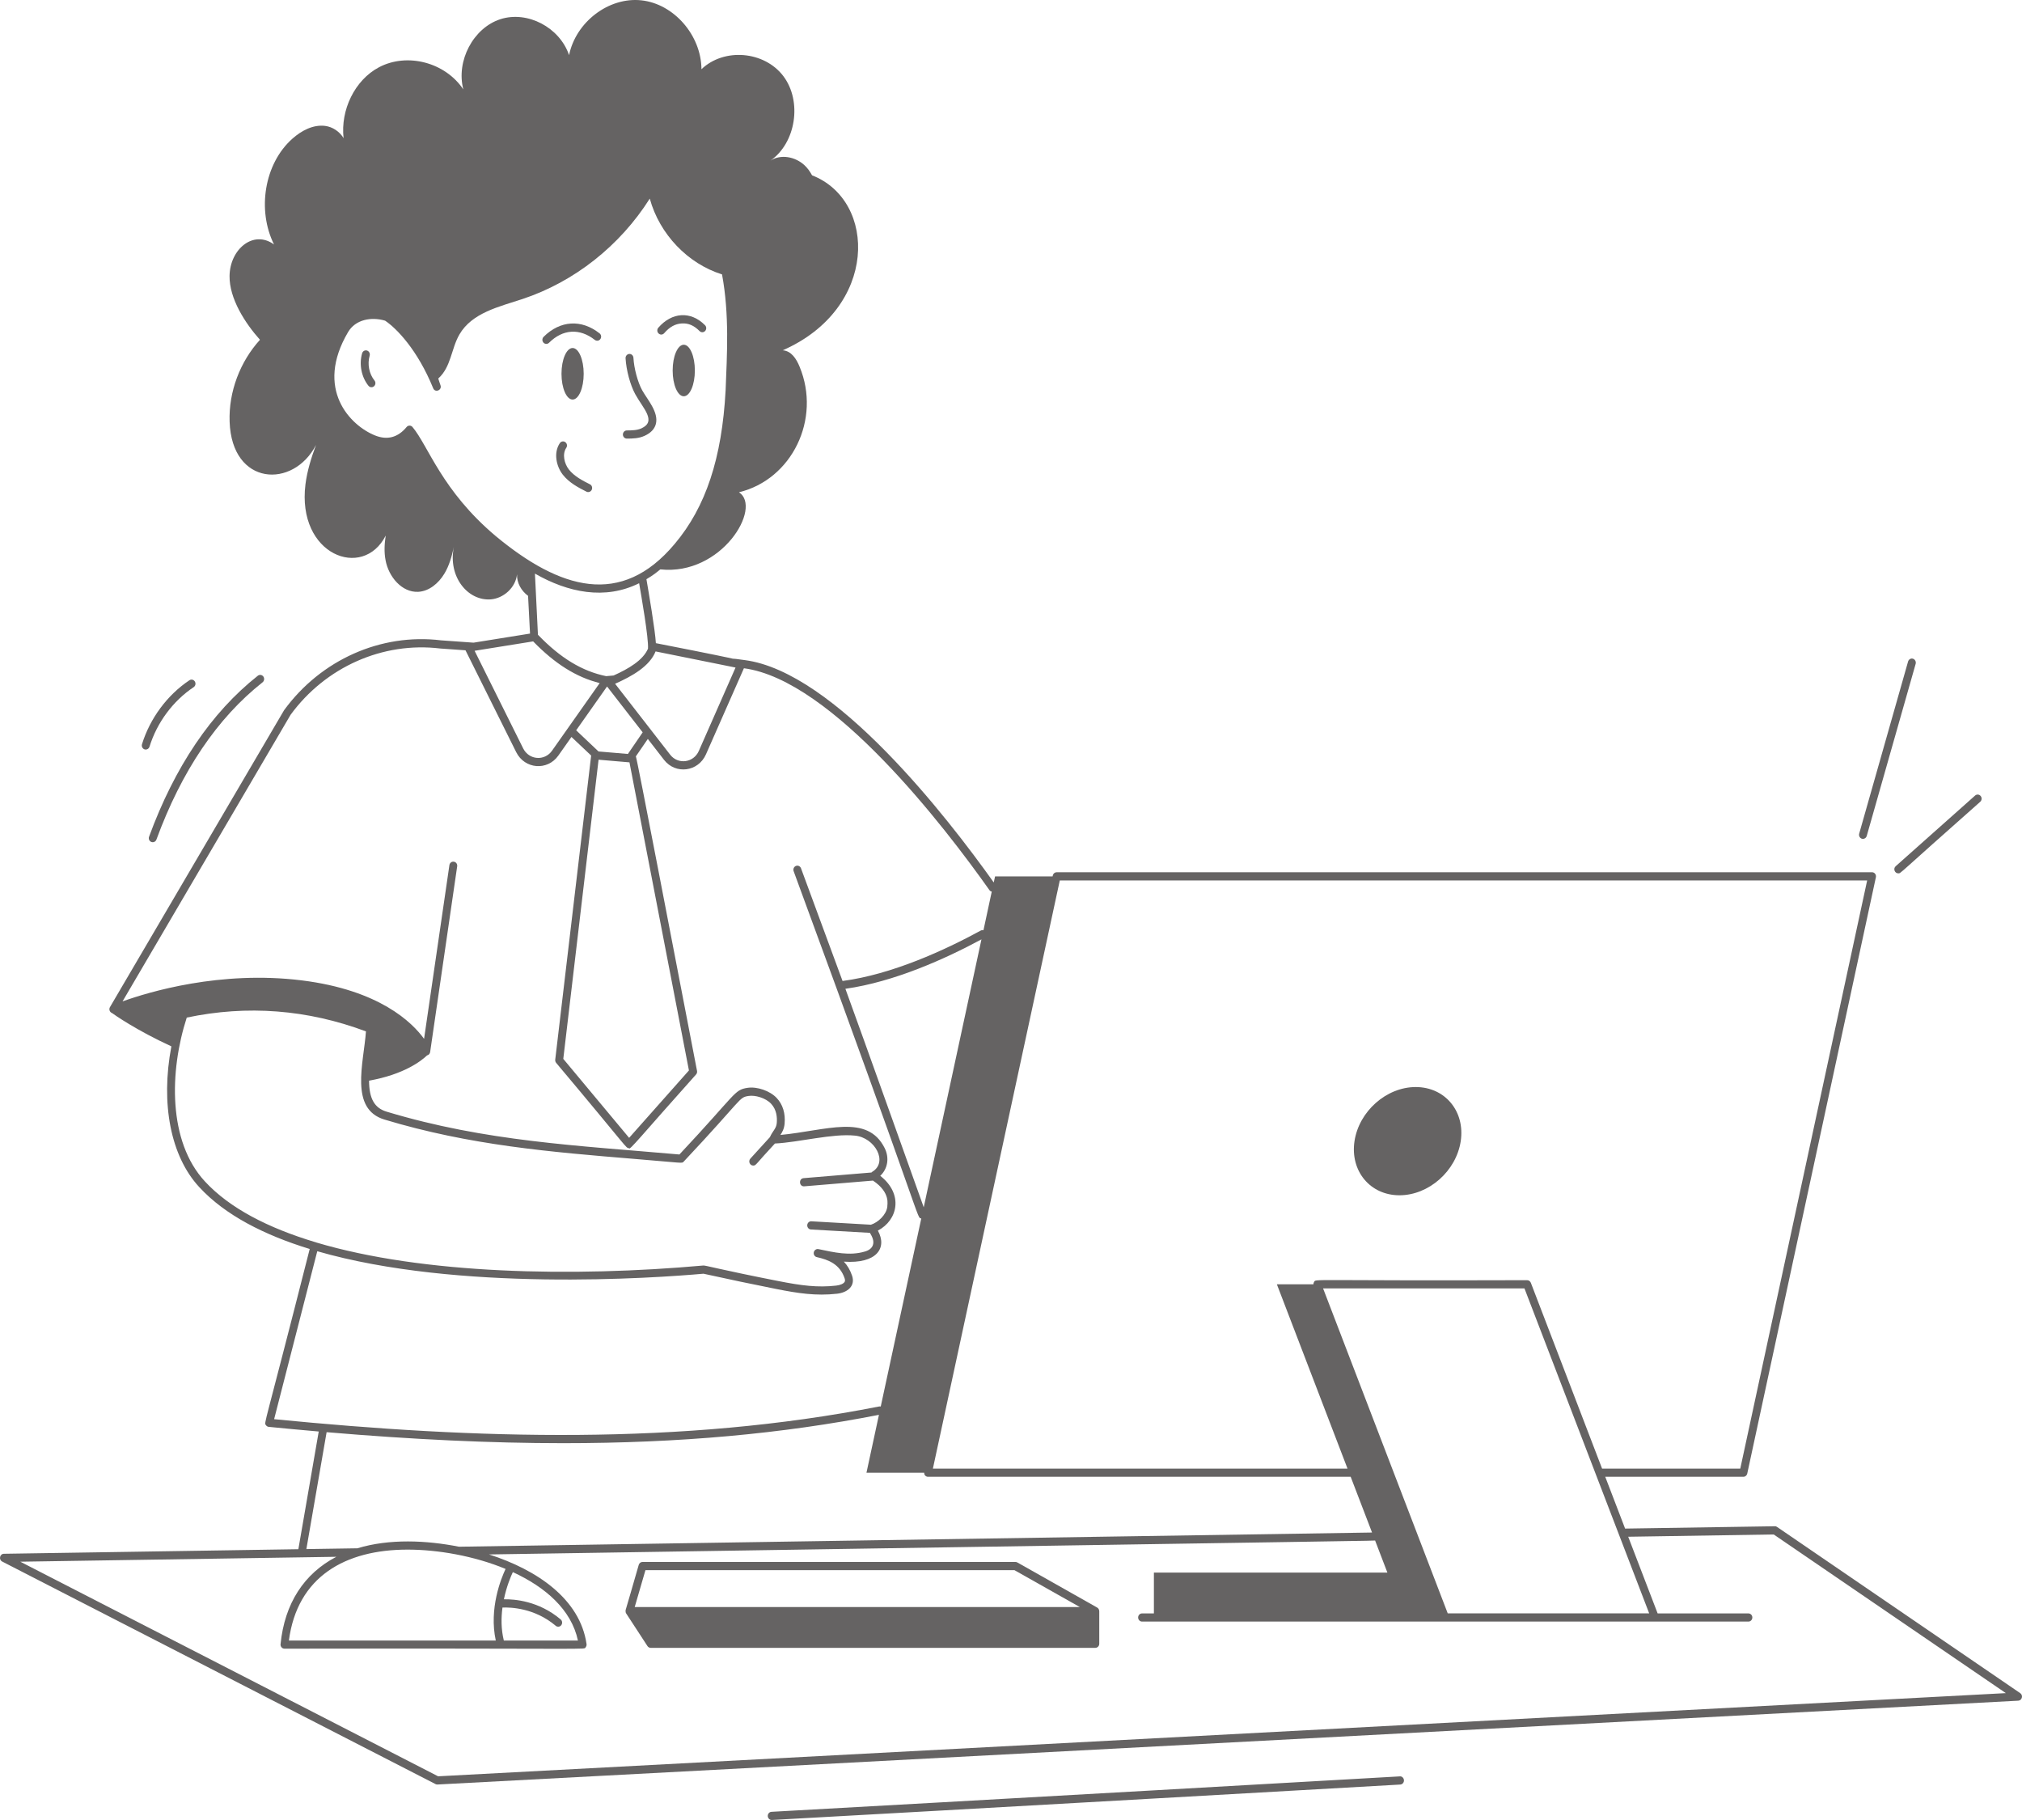 <svg width="100" height="90" viewBox="0 0 100 90" fill="none" xmlns="http://www.w3.org/2000/svg">
<path d="M26.884 16.657C26.757 16.785 26.844 17.006 27.018 17.006C27.067 17.006 27.114 16.988 27.154 16.949C27.836 16.27 28.67 16.222 29.418 16.809C29.505 16.875 29.627 16.859 29.69 16.768C29.755 16.68 29.739 16.553 29.652 16.485C28.751 15.777 27.704 15.841 26.884 16.657Z" fill="#656363"/>
<path d="M34.598 16.372C34.675 16.45 34.797 16.448 34.872 16.368C34.947 16.288 34.945 16.158 34.868 16.082C34.16 15.368 33.228 15.434 32.557 16.206C32.486 16.29 32.492 16.417 32.573 16.491C32.652 16.567 32.774 16.561 32.847 16.477C33.117 16.165 33.397 16.011 33.725 15.994C34.048 15.976 34.32 16.093 34.598 16.372Z" fill="#656363"/>
<path d="M31.757 19.294C31.538 18.894 31.356 18.219 31.327 17.693C31.321 17.58 31.228 17.496 31.122 17.502C31.015 17.509 30.932 17.605 30.938 17.716C30.972 18.307 31.169 19.04 31.418 19.495C31.802 20.199 32.494 20.829 31.719 21.184C31.504 21.281 31.248 21.283 30.999 21.285C30.893 21.285 30.806 21.377 30.806 21.488C30.806 21.599 30.895 21.689 31.001 21.689C31.301 21.689 31.601 21.679 31.875 21.553C32.179 21.416 32.366 21.221 32.433 20.977C32.595 20.384 32.001 19.741 31.757 19.294Z" fill="#656363"/>
<path d="M18.282 17.587C18.312 17.48 18.254 17.367 18.151 17.334C18.047 17.303 17.94 17.363 17.909 17.47C17.751 18.016 17.875 18.648 18.223 19.077C18.292 19.163 18.415 19.173 18.497 19.101C18.579 19.029 18.59 18.902 18.521 18.816C18.255 18.488 18.161 18.005 18.282 17.587Z" fill="#656363"/>
<path d="M33.817 17.047C33.513 17.047 33.267 17.618 33.267 18.322C33.267 19.026 33.513 19.596 33.817 19.596C34.12 19.596 34.365 19.026 34.365 18.322C34.365 17.618 34.12 17.047 33.817 17.047Z" fill="#656363"/>
<path d="M28.319 19.758C28.621 19.758 28.867 19.188 28.867 18.484C28.867 17.78 28.621 17.209 28.319 17.209C28.015 17.209 27.769 17.78 27.769 18.484C27.769 19.188 28.015 19.758 28.319 19.758Z" fill="#656363"/>
<path d="M29.176 23.949C28.829 23.775 28.399 23.557 28.131 23.212C27.912 22.929 27.794 22.459 28.006 22.145C28.068 22.055 28.046 21.928 27.957 21.864C27.87 21.8 27.748 21.823 27.687 21.913C27.364 22.393 27.514 23.058 27.829 23.467C28.151 23.881 28.626 24.121 29.006 24.314C29.103 24.361 29.219 24.318 29.265 24.22C29.312 24.119 29.273 23.998 29.176 23.949Z" fill="#656363"/>
<path d="M16.633 76.984C15.042 77.812 14.075 79.289 13.875 81.305C13.863 81.425 13.954 81.528 14.069 81.528C29.761 81.501 28.852 81.592 28.964 81.458C29 81.413 29.017 81.354 29.008 81.296C28.686 79.072 26.558 77.627 24.186 76.868C70.12 76.147 67.933 76.201 68.004 76.172L68.615 77.766H57.067V79.784H56.483C56.374 79.784 56.288 79.874 56.288 79.985C56.288 80.098 56.374 80.188 56.483 80.188H86.469C86.575 80.188 86.664 80.098 86.664 79.985C86.664 79.874 86.575 79.784 86.469 79.784H81.98L80.525 75.993L87.721 75.88L99.201 83.726L21.667 87.839L1.004 77.227L16.633 76.984ZM24.519 81.124H14.288C14.702 77.966 17.072 76.629 20.159 76.629C21.64 76.629 23.44 76.937 25.004 77.584C24.783 78.052 24.176 79.546 24.519 81.124ZM24.917 81.124C24.779 80.559 24.783 79.997 24.85 79.494C25.237 79.478 26.434 79.507 27.485 80.397C27.521 80.428 27.564 80.442 27.607 80.442C27.789 80.442 27.872 80.204 27.73 80.083C26.641 79.16 25.43 79.076 24.921 79.086C25.053 78.448 25.265 77.951 25.363 77.742C26.966 78.479 28.256 79.593 28.582 81.124H24.917ZM16.153 70.822C20.386 71.183 24.257 71.366 27.852 71.366C33.611 71.366 38.679 70.902 43.469 69.964L42.852 72.827H45.705C45.705 72.872 45.715 72.917 45.743 72.952C45.78 73.001 45.836 73.028 45.895 73.028H66.799L67.856 75.784L22.699 76.486C21.09 76.168 19.26 76.082 17.674 76.564L15.152 76.603L16.153 70.822ZM15.691 61.874C22.655 63.885 32.331 63.204 34.792 62.986C35.92 63.237 37.371 63.54 38.414 63.746C39.448 63.949 40.349 64.094 41.4 63.975C41.923 63.916 42.313 63.588 42.14 63.083C42.041 62.791 41.901 62.566 41.734 62.389C43.353 62.504 43.895 61.718 43.416 60.854C44.408 60.333 44.69 59.05 43.534 58.145C43.901 57.8 43.996 57.261 43.751 56.772C42.893 55.056 40.862 55.91 38.596 56.124C38.687 55.986 38.781 55.824 38.803 55.57C38.85 55.056 38.714 54.615 38.411 54.295C38.077 53.94 37.446 53.723 36.969 53.794C36.294 53.899 36.442 54.061 33.601 57.09C28.564 56.645 24.022 56.452 19.126 54.974C18.519 54.794 18.256 54.328 18.252 53.439C19.979 53.132 20.833 52.465 21.121 52.19C21.198 52.173 21.259 52.112 21.273 52.025L22.61 42.842C22.628 42.731 22.555 42.628 22.448 42.612C22.34 42.593 22.241 42.671 22.226 42.78L20.973 51.371C20.384 50.556 18.763 48.959 14.928 48.481C10.891 47.98 7.348 49.056 6.06 49.52L14.371 35.347C16.099 32.983 18.931 31.725 21.774 32.069L23.022 32.158L25.529 37.194C25.949 38.037 27.073 38.128 27.613 37.364L28.262 36.443L29.236 37.362L27.459 52.403C27.454 52.461 27.469 52.516 27.507 52.561C31.131 56.869 30.94 56.77 31.106 56.774C31.098 56.957 31.751 56.117 34.425 53.132C34.468 53.084 34.486 53.019 34.472 52.955C33.362 47.231 31.506 37.498 31.447 37.403L32.039 36.541L32.839 37.574C33.415 38.314 34.533 38.165 34.914 37.303L36.791 33.046C41.154 33.623 46.737 40.91 48.936 44.02C48.963 44.061 49.005 44.081 49.048 44.092L48.638 46.002C48.593 45.992 48.547 45.994 48.504 46.017C46.731 46.983 44.122 48.186 41.669 48.51L39.614 42.936C39.576 42.834 39.464 42.78 39.363 42.821C39.263 42.86 39.213 42.977 39.251 43.082C45.82 60.92 45.315 60.193 45.563 60.253L43.558 69.553C43.532 69.547 43.507 69.547 43.479 69.551C33.693 71.476 23.563 71.166 13.557 70.179L15.691 61.874ZM9.236 50.32C12.226 49.69 15.207 49.92 18.099 51.003C17.984 52.586 17.275 54.845 19.018 55.364C23.249 56.639 27.215 56.965 31.416 57.312C33.823 57.509 33.721 57.542 33.814 57.441C36.776 54.291 36.523 54.273 37.026 54.195C37.342 54.145 37.86 54.289 38.133 54.578C38.411 54.872 38.44 55.26 38.416 55.533C38.393 55.812 38.215 55.92 38.077 56.232L37.109 57.295C36.993 57.427 37.083 57.638 37.251 57.638C37.401 57.638 37.365 57.573 38.324 56.548C39.529 56.487 41.172 56.042 42.284 56.157C43.264 56.251 43.946 57.468 43.132 57.95C43.12 57.956 43.112 57.971 43.102 57.981L39.744 58.26C39.489 58.283 39.515 58.683 39.775 58.664L43.173 58.381C44.078 58.984 43.867 59.594 43.883 59.674C43.832 60.08 43.422 60.45 43.073 60.563L40.128 60.394C40.02 60.386 39.929 60.474 39.923 60.587C39.917 60.698 40 60.794 40.107 60.799L43.023 60.965C43.134 61.148 43.248 61.375 43.163 61.589C43.108 61.728 42.97 61.835 42.769 61.89C42.022 62.114 41.25 61.931 40.477 61.769C40.373 61.747 40.27 61.819 40.247 61.927C40.225 62.036 40.292 62.143 40.397 62.165C40.972 62.295 41.536 62.51 41.773 63.218C41.806 63.315 41.787 63.364 41.771 63.391C41.718 63.479 41.556 63.551 41.359 63.573C40.436 63.678 39.637 63.575 38.486 63.347C35.634 62.787 34.888 62.57 34.788 62.58C28.347 63.157 20.918 63.017 15.633 61.439C15.624 61.435 15.616 61.427 15.605 61.425C15.597 61.422 15.59 61.425 15.582 61.422C13.259 60.723 11.353 59.744 10.134 58.422C8.304 56.446 8.376 52.976 9.236 50.32ZM24.517 26.51C21.847 24.263 21.186 22.053 20.401 21.117C20.324 21.024 20.185 21.024 20.108 21.117C19.678 21.636 19.153 21.776 18.548 21.533C17.323 21.043 15.549 19.243 17.216 16.419C17.582 15.8 18.357 15.656 19.045 15.857C19.62 16.241 20.656 17.312 21.423 19.198C21.521 19.44 21.875 19.292 21.784 19.048C21.742 18.939 21.713 18.826 21.675 18.718C22.314 18.143 22.31 17.25 22.721 16.54C23.348 15.461 24.687 15.169 25.842 14.786C28.4 13.938 30.66 12.155 32.135 9.821C32.62 11.588 34.021 13.043 35.709 13.569C36.078 15.563 35.955 17.517 35.886 19.299C35.705 22.658 34.906 25.072 33.37 26.894C30.723 30.054 27.702 29.149 24.517 26.51ZM32.047 32.078C31.802 32.648 31.092 33.069 30.345 33.404C30.226 33.412 30.098 33.422 29.978 33.436C28.787 33.192 27.712 32.539 26.604 31.388C26.592 31.121 26.588 31.097 26.456 28.365C28.095 29.305 29.921 29.681 31.609 28.841C31.705 29.402 32.086 31.565 32.047 32.078ZM30.42 33.812C31.279 33.432 32.129 32.944 32.423 32.213C32.561 32.242 31.642 32.055 36.377 33.011L34.561 37.134C34.301 37.723 33.534 37.824 33.143 37.319L30.42 33.812ZM26.367 31.717C27.444 32.825 28.499 33.488 29.658 33.779L27.3 37.124C26.933 37.643 26.164 37.588 25.874 37.009L23.472 32.182L26.367 31.717ZM31.053 37.284C31.011 37.28 29.518 37.153 29.601 37.161L28.495 36.114L30.023 33.947L31.784 36.215L31.053 37.284ZM29.603 37.568C29.645 37.572 31.23 37.707 31.131 37.699L34.072 52.934L31.114 56.267L27.858 52.362L29.603 37.568ZM41.81 48.896C44.23 48.555 46.766 47.408 48.539 46.452L45.684 59.701C45.666 59.654 42.67 51.25 41.81 48.896ZM92.342 43.539L86.067 72.624H79.233L75.709 63.434C75.679 63.358 75.606 63.306 75.528 63.306H75.526C64.578 63.341 65.097 63.226 64.987 63.397C64.965 63.43 64.957 63.469 64.957 63.51H63.149L66.643 72.624H46.137L52.413 43.539H92.342ZM71.599 79.782L65.434 63.711C77.476 63.713 74.713 63.713 75.394 63.713L81.562 79.782H71.599ZM0.108 77.219L21.541 88.225C21.567 88.239 21.596 88.245 21.626 88.245C21.63 88.245 21.634 88.245 21.636 88.245L99.816 84.1C100.003 84.089 100.068 83.835 99.913 83.728L87.885 75.507C87.853 75.486 87.814 75.468 87.776 75.474L80.371 75.589L79.389 73.028H86.222C86.313 73.028 86.392 72.962 86.412 72.87L92.774 43.381C92.801 43.254 92.709 43.133 92.584 43.133H52.257C52.166 43.133 52.087 43.199 52.067 43.291L52.057 43.338H49.212L49.147 43.638C46.851 40.41 41.276 33.219 36.831 32.642C35.107 32.398 38.424 32.975 32.437 31.805C32.402 31.169 32.078 29.27 31.97 28.642C32.325 28.433 32.49 28.291 32.656 28.156C35.693 28.482 37.712 25.098 36.547 24.343C39.168 23.707 40.619 20.727 39.547 18.139C39.383 17.735 39.132 17.353 38.71 17.322C43.43 15.258 43.388 9.926 40.162 8.67C40.057 8.483 39.937 8.307 39.781 8.165C39.328 7.749 38.616 7.609 38.103 7.944C39.367 7.063 39.681 5.011 38.742 3.765C37.801 2.522 35.811 2.353 34.691 3.423C34.681 1.744 33.325 0.186 31.717 0.016C30.112 -0.157 28.479 1.083 28.144 2.727C27.678 1.35 26.081 0.517 24.744 0.95C23.405 1.385 22.547 3.014 22.914 4.422C22.022 3.084 20.139 2.589 18.744 3.326C17.539 3.962 16.834 5.446 16.992 6.831C16.8 6.509 16.447 6.271 16.078 6.226C15.488 6.152 14.909 6.458 14.458 6.86C13.059 8.106 12.713 10.406 13.552 12.089C12.531 11.348 11.371 12.323 11.353 13.645C11.338 14.767 12.122 15.98 12.857 16.803C11.877 17.88 11.305 19.366 11.356 20.852C11.463 24.039 14.506 24.181 15.629 22.003C15.395 22.633 15.193 23.274 15.107 23.947C14.67 27.45 17.953 28.698 19.076 26.485C19.014 26.886 18.991 27.3 19.068 27.7C19.216 28.521 19.878 29.307 20.683 29.266C21.216 29.239 21.687 28.85 21.975 28.371C22.216 27.975 22.344 27.514 22.446 27.048C22.145 28.513 23.127 29.72 24.267 29.64C24.906 29.59 25.501 29.057 25.57 28.4C25.554 28.825 25.783 29.219 26.116 29.465C26.128 29.718 26.191 30.875 26.213 31.331L23.421 31.78L21.811 31.665C18.84 31.304 15.872 32.624 14.05 35.119L5.439 49.801C5.383 49.895 5.412 50.02 5.504 50.078C5.51 50.082 5.516 50.08 5.523 50.084C5.668 50.189 6.747 50.948 8.475 51.742C7.935 54.589 8.445 57.181 9.854 58.703C11.133 60.091 13.072 61.074 15.317 61.763C13.027 70.779 13.052 70.327 13.15 70.473C13.183 70.522 13.234 70.553 13.291 70.559C14.131 70.643 14.951 70.717 15.763 70.789L14.756 76.609L0.192 76.835C-0.012 76.839 -0.074 77.126 0.108 77.219Z" fill="#656363"/>
<path d="M69.211 59.107C70.662 59.107 72.019 57.909 72.242 56.431C72.463 54.954 71.467 53.755 70.015 53.755C68.568 53.755 67.211 54.954 66.988 56.431C66.767 57.909 67.763 59.107 69.211 59.107Z" fill="#656363"/>
<path d="M31.921 77.646H50.172L53.405 79.47H31.39L31.921 77.646ZM30.968 79.786L32.021 81.399C32.057 81.454 32.118 81.487 32.181 81.487H54.17C54.278 81.487 54.365 81.397 54.365 81.284V79.673C54.365 79.669 54.363 79.667 54.363 79.665C54.361 79.595 54.32 79.527 54.263 79.495L50.314 77.264C50.287 77.249 50.253 77.239 50.222 77.239H31.775C31.69 77.239 31.613 77.299 31.589 77.385C30.83 80.032 30.948 79.554 30.94 79.657C30.939 79.686 30.934 79.735 30.968 79.786Z" fill="#656363"/>
<path d="M38.155 89.595C38.048 89.601 37.966 89.696 37.971 89.809C37.977 89.915 38.062 89.999 38.165 89.999C38.169 89.999 38.173 89.999 38.175 89.999C46.625 89.534 69.024 88.261 69.251 88.247C69.358 88.241 69.44 88.146 69.434 88.035C69.428 87.923 69.332 87.828 69.229 87.843C69.004 87.857 46.605 89.131 38.155 89.595Z" fill="#656363"/>
<path d="M92.135 41.483C92.218 41.483 92.297 41.428 92.321 41.339L94.741 32.827C94.77 32.718 94.711 32.607 94.608 32.574C94.506 32.541 94.397 32.605 94.366 32.712L91.948 41.224C91.913 41.354 92.005 41.483 92.135 41.483Z" fill="#656363"/>
<path d="M93.882 43.188C94.018 43.188 93.796 43.306 97.935 39.648C98.016 39.575 98.026 39.447 97.955 39.363C97.886 39.277 97.763 39.267 97.68 39.341L93.754 42.834C93.616 42.955 93.703 43.188 93.882 43.188Z" fill="#656363"/>
<path d="M7.554 41.649C7.632 41.649 7.706 41.6 7.735 41.52C8.98 38.125 10.747 35.507 12.986 33.74C13.072 33.672 13.088 33.545 13.024 33.454C12.958 33.366 12.836 33.348 12.751 33.415C10.453 35.232 8.643 37.91 7.372 41.376C7.323 41.507 7.417 41.649 7.554 41.649Z" fill="#656363"/>
<path d="M7.207 37.066C7.29 37.066 7.366 37.013 7.393 36.927C7.763 35.73 8.56 34.657 9.578 33.98C9.668 33.92 9.695 33.795 9.637 33.701C9.579 33.606 9.459 33.578 9.368 33.639C8.275 34.366 7.42 35.519 7.022 36.802C6.982 36.933 7.076 37.066 7.207 37.066Z" fill="#656363"/>
</svg>
